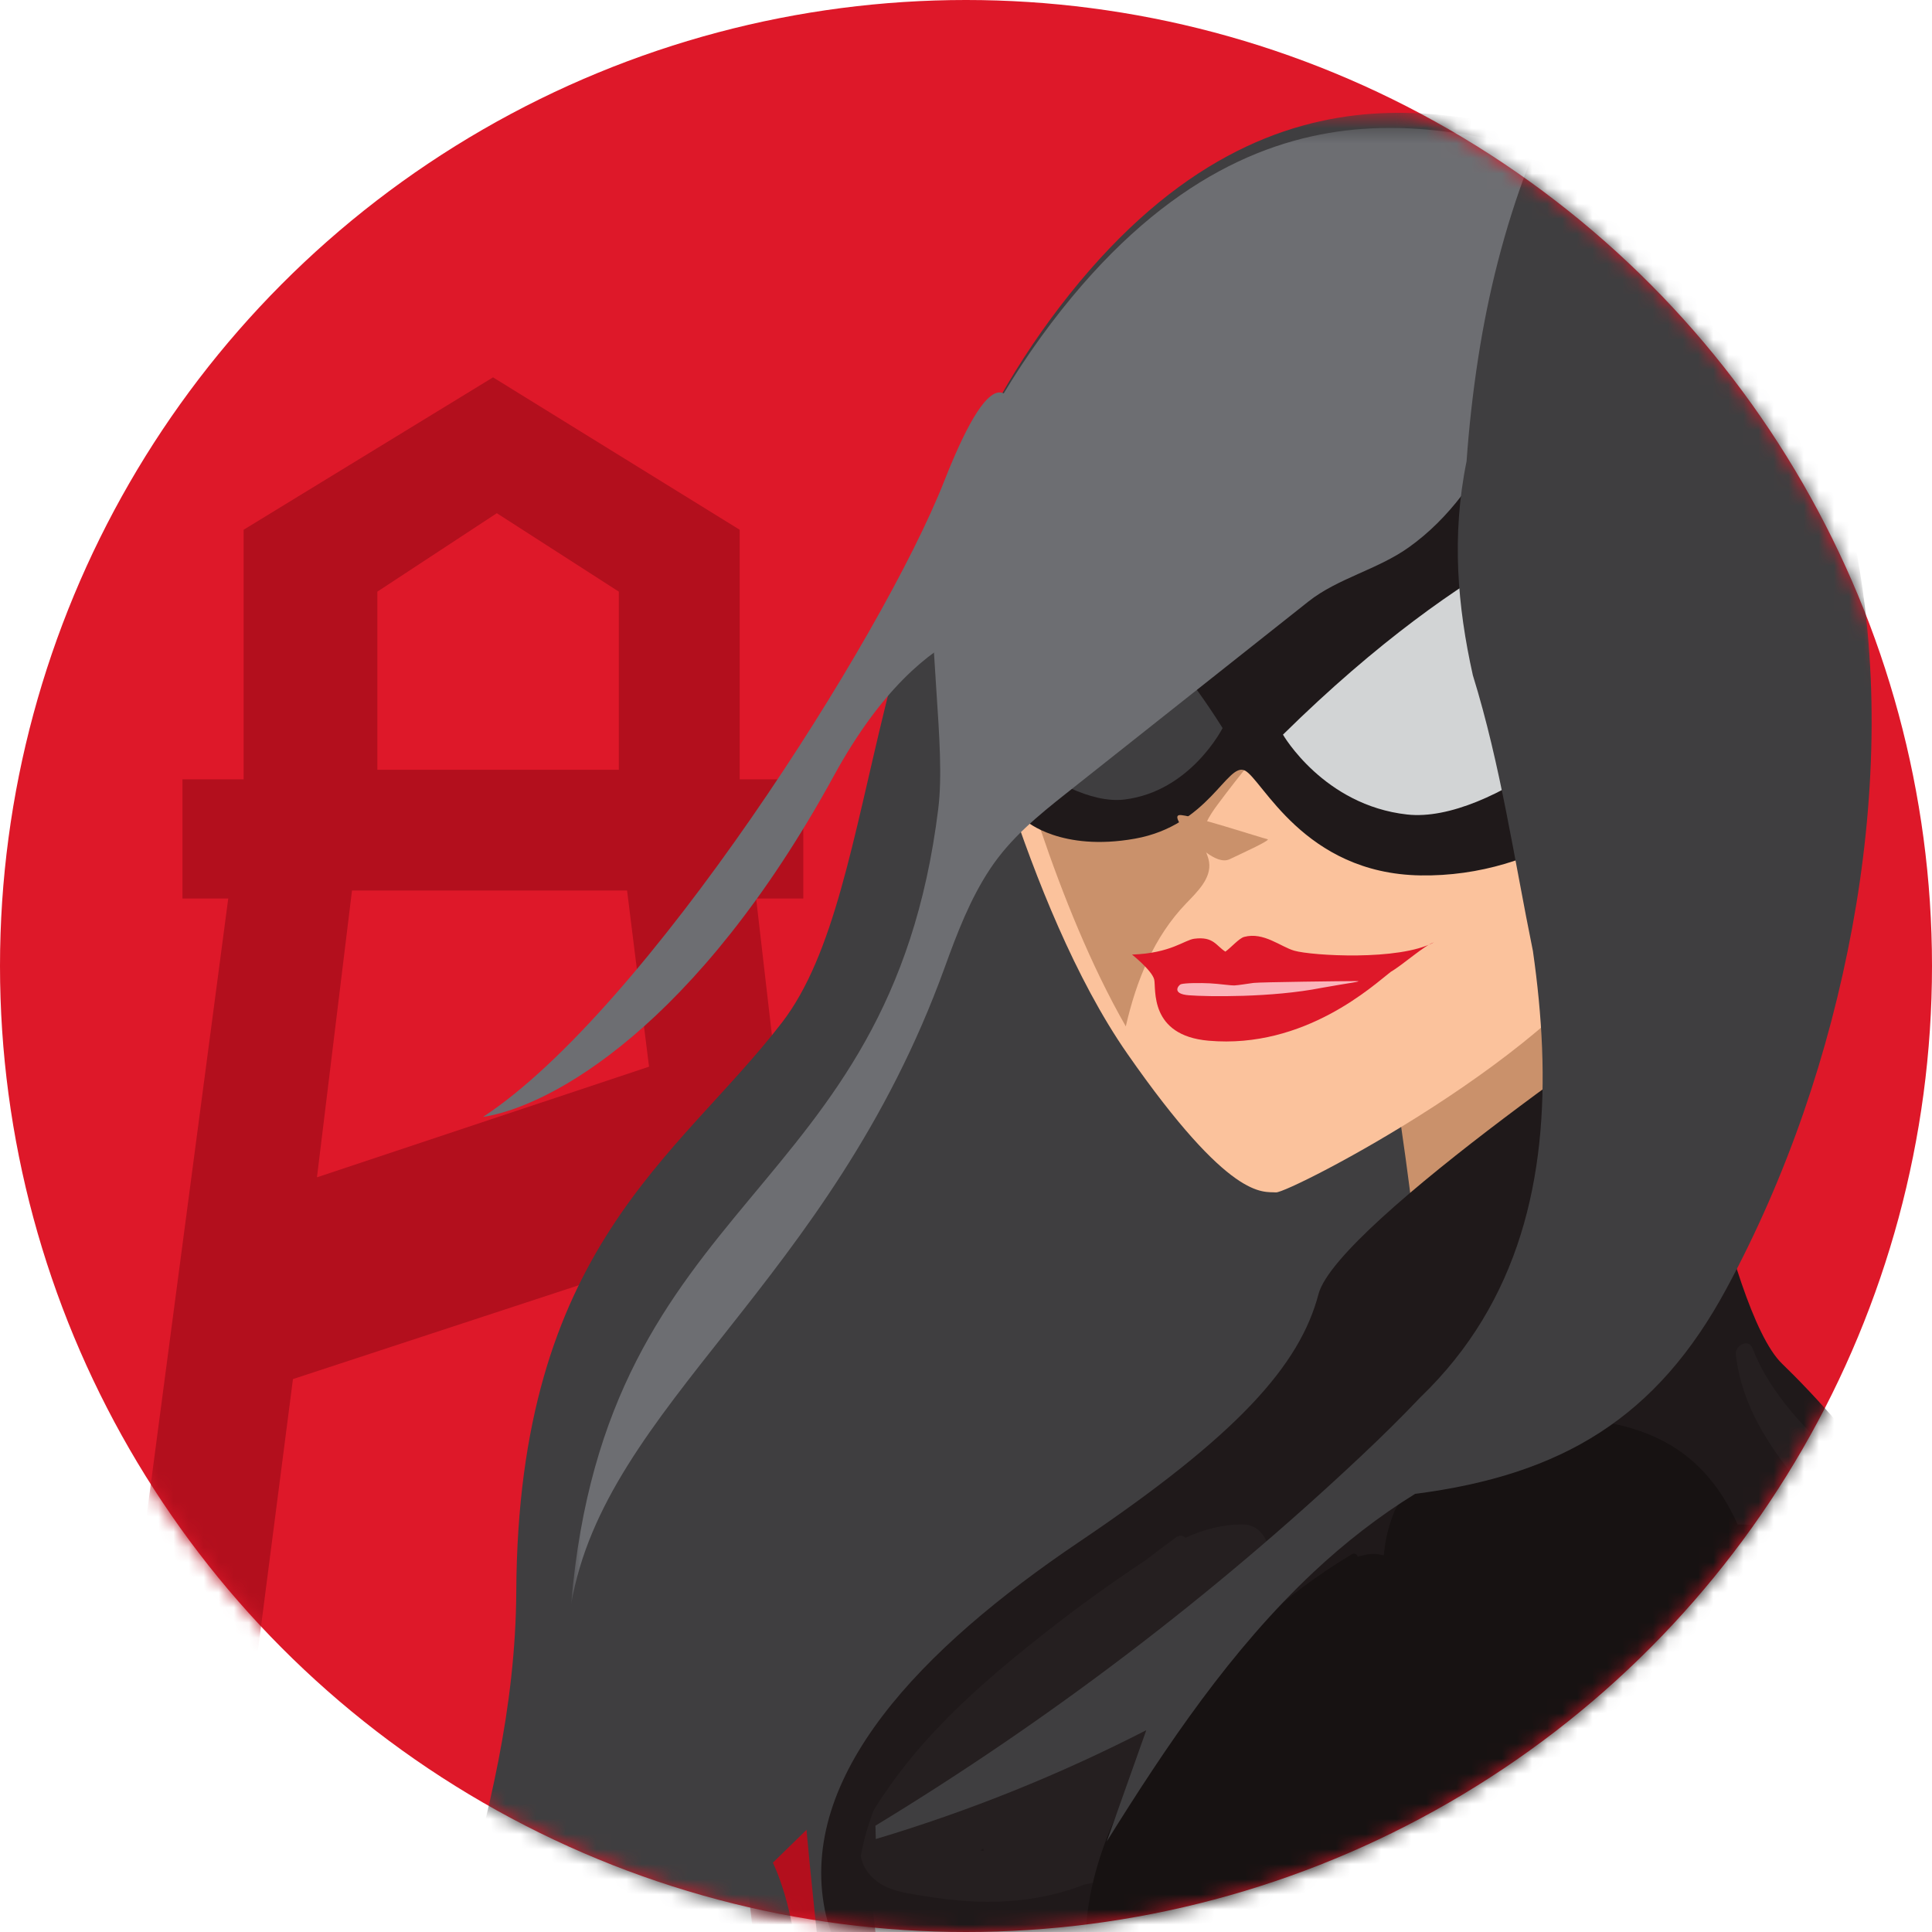 <?xml version="1.0" encoding="UTF-8"?>
<svg width="128px" height="128px" viewBox="0 0 128 128" version="1.1" xmlns="http://www.w3.org/2000/svg" xmlns:xlink="http://www.w3.org/1999/xlink">
    <title>B4423CC6-1BA9-4935-80E8-0B1F00432ED6</title>
    <defs>
        <circle id="path-1" cx="64" cy="64" r="64"></circle>
        <polygon id="path-3" points="89.494 0.475 0.053 0.475 0.053 138.392 89.494 138.392 89.494 0.475"></polygon>
        <polygon id="path-5" points="0.839 0.475 66.8 0.475 66.8 98.289 0.839 98.289 0.839 0.475"></polygon>
    </defs>
    <g id="SEO-Health" stroke="none" stroke-width="1" fill="none" fill-rule="evenodd">
        <g id="SEO-Health-/-Lighthouse---New" transform="translate(-726, -258)">
            <g id="graphic-seo-audit-disabled" transform="translate(726, 258)">
                <mask id="mask-2" fill="white">
                    <use xlink:href="#path-1"></use>
                </mask>
                <use id="Oval" fill="#DE1829" xlink:href="#path-1"></use>
                <g id="lighthouse" mask="url(#mask-2)">
                    <g transform="translate(7.086, 24.676)">
                        <polygon id="Path-7" fill="#B30F1D" points="0.929 88.594 8.036 34.854 5.002 34.854 5.002 26.958 9.055 26.958 9.055 10.421 25.578 0.324 41.919 10.421 41.919 26.958 46.135 26.958 46.135 34.854 43.01 34.854 50.914 103.324 43.18 106.73 37.762 58.339 12.323 66.692 9.055 92"></polygon>
                        <polygon id="Path-9" fill="#DE1829" points="13.914 53.324 16.235 34.324 34.459 34.324 35.914 45.994"></polygon>
                        <polygon id="Path-10" fill="#DE1829" points="17.914 26.324 17.914 14.522 25.829 9.324 33.914 14.522 33.914 26.324"></polygon>
                    </g>
                </g>
                <g id="graphic" mask="url(#mask-2)">
                    <g transform="translate(23, 7)">
                        <path d="M23.137,143 C23.137,143 24.641,126.866 19.074,117.482 C15.369,111.239 10.737,112.419 14.248,98.015 C17.76,83.612 29.645,70.245 29.645,70.245 L42.515,46.984 L45.521,43 L60.56,69.454 L62,83.427 L28.204,116.407 C28.204,116.407 34.395,128.645 23.137,143" id="Fill-1" fill="#3F3E40"></path>
                        <g id="Group-5" stroke-width="1" fill="none" transform="translate(3, 0)">
                            <mask id="mask-4" fill="white">
                                <use xlink:href="#path-3"></use>
                            </mask>
                            <g id="Clip-4"></g>
                            <path d="M78.44,2.177 C72.997,1.748 58.98,-5.208 44.858,12.497 C30.736,30.202 32.724,51.754 25.81,60.743 C18.895,69.731 8.324,75.642 8.205,98.429 C8.124,113.946 0.91,127.285 0.053,138.392 C1.58,134.257 36.87,112.914 26.585,97.959 C25.491,96.367 29.22,136.761 30.515,135.246 C41.496,122.391 89.494,83.946 89.494,83.946 L78.44,2.177 Z" id="Fill-3" fill="#3F3E40" mask="url(#mask-4)"></path>
                        </g>
                        <path d="M99.302,94 C99.302,94 100.971,94.099 111.475,114.26 C110.987,131.2 113.877,142.086 114.8,174.027 C119.323,184.716 119.768,196.465 118.13,213.873 C116.493,231.282 105.226,269 105.226,269 L99.302,259.179 C99.302,259.179 101.978,208.858 101.751,199.504 C101.527,190.151 101.751,177.566 101.751,177.566 C101.751,177.566 95.27,146.558 91.703,121.493 C88.136,96.427 99.302,94 99.302,94" id="Fill-6" fill="#171212"></path>
                        <path d="M69.526,65.633 C70.368,71.063 71.022,76.524 71.487,82 C74.745,79.976 77.936,77.838 81.052,75.594 C81.384,75.354 81.733,75.091 81.877,74.705 C82.004,74.364 89.06,68.584 89,68.224 C87.979,62.151 85.723,55.993 87.131,50 C85.444,51.978 75.936,58.554 73.769,59.974 C71.602,61.395 69.492,63.311 69,65.879" id="Fill-27" fill="#CA916B"></path>
                        <path d="M43.353,132.694 C43.353,132.694 43.299,134.383 42.675,143.148 C41.57,158.666 27.222,180.724 27,181.071 L41.525,172.133 L87.93,188 C85.016,181.928 82.608,173.438 84.315,164.504 C87.814,146.181 111.662,128.31 110.986,113.809 C110.308,99.309 98.792,86.945 95.066,83.348 C91.339,79.751 87.954,59 87.954,59 C87.954,59 65.596,74.018 64.354,78.739 C63.111,83.46 59.012,88.063 48.512,95.144 C38.011,102.226 29.872,110.663 31.653,119.567 C33.028,126.443 43.353,132.694 43.353,132.694" id="Fill-29" fill="#1F191A"></path>
                        <path d="M42.135,115.473 C42.154,115.522 42.178,115.57 42.2,115.617 C42.118,115.616 42.038,115.615 41.955,115.611 C42.015,115.566 42.075,115.519 42.135,115.473 M59.393,94.001 C58.013,93.98 56.743,94.334 55.542,94.877 C55.394,94.737 55.149,94.683 54.938,94.838 C54.242,95.345 53.556,95.863 52.876,96.387 C52.713,96.494 52.549,96.602 52.387,96.711 C50.279,98.124 48.222,99.617 46.228,101.186 C42.415,104.184 38.657,107.441 35.868,111.439 C34.636,113.205 32.821,115.845 35.06,117.61 C35.841,118.226 36.798,118.384 37.753,118.544 C38.969,118.748 40.193,118.911 41.426,118.973 C43.992,119.103 46.525,118.763 48.828,117.863 C50.357,117.562 51.906,117.099 53.182,116.319 C55.122,115.132 56.067,112.989 56.989,111.011 C59.195,106.278 60.857,100.972 60.999,95.716 C61.023,94.833 60.301,94.015 59.393,94.001" id="Fill-31" fill="#251F20"></path>
                        <path d="M109.971,123.669 C109.699,119.447 108.22,115.148 106.854,111.173 C104.85,105.345 102.275,97.289 96.008,94.771 C87.984,91.547 81.541,99.107 77.377,105.006 C77.096,100.348 73.203,96.361 68.548,96.026 C68.097,95.887 67.645,95.954 67.18,96.074 C67.109,96.091 67.035,96.111 66.958,96.133 C66.907,95.981 66.743,95.865 66.565,95.971 C62.149,98.631 58.279,102.112 55.19,106.254 C52.097,110.401 49.268,115.542 48.947,120.814 C48.683,125.167 50.774,129.998 55.155,131.465 C55.405,131.549 56.217,131.594 56.34,131.746 C56.295,132.291 56.238,132.834 56.171,133.374 L48.228,164.133 C48.224,164.143 48.216,164.15 48.212,164.16 C48.091,164.499 47.983,164.84 47.882,165.184 C47.454,166.19 47.018,167.193 46.56,168.186 C46.494,168.328 43.816,178.654 44.01,178.682 C56.561,180.489 71.552,173.786 83.261,178.666 C83.409,178.728 83.556,178.598 83.603,178.472 C86.604,170.416 90.157,162.576 94.259,155.026 C96.275,151.316 98.42,147.677 100.69,144.117 C102.845,140.736 105.277,137.508 107.212,133.99 C108.955,130.825 110.207,127.335 109.971,123.669" id="Fill-33" fill="#171212"></path>
                        <path d="M37.573,164 C38.269,163.881 39,163.754 39.774,163.614 C47.749,145.611 45.872,137.529 45.657,134.466 C33.194,124.755 34.162,121.161 33.92,116.661 C34.804,110.085 39.986,104.196 44.814,100 C36.447,106.263 30.698,113.382 32.255,120.83 C33.682,127.659 44.405,133.867 44.405,133.867 C44.405,133.867 44.349,135.545 43.701,144.25 C43.244,150.394 40.602,157.569 37.573,164" id="Fill-35" fill="#1F191A"></path>
                        <path d="M69.376,93.154 C68.007,96.509 68.425,100.398 71.806,109.699 C75.188,119.001 76.758,130.912 84.283,139.645 C77.821,140.969 72.206,143.815 66.957,148.809 C61.711,153.801 79.517,157.752 84.237,155.203 C88.957,152.655 100.538,147.353 99.981,144.016 C99.423,140.679 95.654,118.58 94.66,106.221 C93.666,93.862 90.708,88.298 82.905,87.152 C75.103,86.005 69.985,91.664 69.376,93.154" id="Fill-45" fill="#171212"></path>
                        <path d="M99.944,143.501 C99.372,140.191 95.637,119.636 94.618,107.374 C94.579,106.906 94.536,106.45 94.492,106 C93.16,114.237 81.576,126.676 80.207,134.186 C81.245,135.907 82.443,137.575 83.857,139.164 C77.235,140.478 71.48,143.302 66.103,148.256 C60.726,153.211 52.557,166.406 47.138,168.904 C39.753,172.307 37.559,172.451 37.559,172.451 L27,184.31 C27,184.31 38.505,186.739 44.15,185.773 C49.795,184.805 86.028,157.823 90.401,154.562 C96.665,149.889 100.515,146.812 99.944,143.501" id="Fill-47" fill="#1F191A"></path>
                        <path d="M98,33 L98,33.028 L98,33 Z" id="Fill-53" fill="#022942"></path>
                        <path d="M41,35.768 C41,35.768 44.834,52.963 51.683,62.803 C58.533,72.644 60.682,71.927 61.532,72 C62.381,72.072 80.797,62.619 85.013,54.289 C89.229,45.958 87.748,21.331 87.748,21.331 L71.54,14 L41,35.768 Z" id="Fill-67" fill="#FBC29C"></path>
                        <path d="M78.248,21.862 C75.193,19.559 71.499,18.422 67.698,18 L43.786,35.426 C43.504,36.24 43.245,37.064 43,37.89 C44.006,41.974 46.975,52.961 51.587,61 C52.291,57.939 53.451,55.074 55.584,52.854 C56.333,52.074 57.263,51.193 57.105,50.11 C57.04,49.674 56.799,49.286 56.718,48.855 C56.545,47.933 57.114,47.053 57.669,46.306 C63.804,38.045 71.567,31.234 78.581,23.744 C78.752,23.562 78.929,23.365 78.983,23.118 C79.094,22.613 78.654,22.169 78.248,21.862" id="Fill-69" fill="#CA916B"></path>
                        <path d="M45,47.406 C45,47.406 47.301,49.435 52.188,48.565 C57.076,47.695 58.3,43.502 59.462,44.043 C60.622,44.584 63.352,50.874 71.11,50.998 C78.869,51.12 85.859,46.342 87.679,40.304 C89.499,34.267 82.981,18 82.981,18 L51.374,23.745 L45,47.406 Z" id="Fill-71" fill="#1F191A"></path>
                        <path d="M62,41.672 C62,41.672 64.694,46.355 70.235,46.964 C75.774,47.574 84.717,40.237 85.791,36.492 C86.866,32.747 83.441,27 83.441,27 C83.441,27 74.649,29.204 62,41.672" id="Fill-73" fill="#D2D4D5"></path>
                        <path d="M58,41.236 C58,41.236 55.881,45.437 51.501,45.97 C47.12,46.502 40.029,39.889 39.169,36.521 C38.309,33.154 41.004,28 41.004,28 C41.004,28 49.713,28.028 58,41.236" id="Fill-75" fill="#3F3E40"></path>
                        <g id="Group-79" stroke-width="1" fill="none" transform="translate(14, 1)">
                            <mask id="mask-6" fill="white">
                                <use xlink:href="#path-5"></use>
                            </mask>
                            <g id="Clip-78"></g>
                            <path d="M33.359,12.492 C29.446,17.417 26.778,22.64 24.812,27.807 C24.413,34.735 25.686,41.321 25.163,45.576 C21.951,71.69 3.158,70.848 0.839,98.289 C3.105,85.066 17.98,77.086 25.579,56.122 C26.397,53.864 27.267,51.563 28.607,49.552 C29.962,47.519 31.76,46.053 33.659,44.549 C39.001,40.316 44.345,36.084 49.687,31.851 C51.637,30.306 54.261,29.743 56.339,28.261 C59.039,26.336 60.949,23.58 62.396,20.635 L66.8,2.177 C61.379,1.748 47.422,-5.206 33.359,12.492" id="Fill-77" fill="#6D6E72" mask="url(#mask-6)"></path>
                        </g>
                        <path d="M44.85,34.203 C44.85,34.203 38.487,32.999 32.245,44.399 C23.143,61.023 13.494,66.309 9,67 C19.738,59.973 35.465,35.272 39.556,24.878 C46.395,7.495 44.85,34.203 44.85,34.203" id="Fill-80" fill="#6D6E72"></path>
                        <path d="M56.095,48.728 C56.095,48.728 54.548,47.087 55.132,47.003 C55.716,46.918 60.699,48.554 60.973,48.598 C61.246,48.642 59.393,49.485 58.467,49.925 C57.541,50.366 56.095,48.728 56.095,48.728" id="Fill-82" fill="#CA916B"></path>
                        <path d="M52,56.243 C52,56.243 53.335,57.306 53.471,57.904 C53.605,58.503 53.111,61.599 57.065,61.949 C63.469,62.515 68.056,58.218 69.144,57.385 C69.935,56.929 71.402,55.608 72,55.434 C69.684,56.675 63.911,56.316 62.757,55.988 C61.842,55.728 60.722,54.726 59.43,55.072 C59.087,55.164 58.57,55.774 58.184,56.047 C57.565,55.658 57.403,55.032 56.134,55.192 C55.467,55.275 54.574,56.157 52,56.243" id="Fill-84" fill="#DE1829"></path>
                        <path d="M55.236,58.207 C55.105,58.247 54.559,58.847 55.773,58.94 C56.988,59.035 61.244,59.102 64.551,58.45 C66.402,58.116 67.45,58.002 66.813,58 C66.176,57.998 60.473,58.066 60.045,58.121 C59.616,58.177 59.063,58.275 58.793,58.286 C58.522,58.298 57.785,58.18 57.162,58.148 C56.539,58.116 55.52,58.12 55.236,58.207" id="Fill-86" fill="#FBB4BA"></path>
                        <path d="M35,113.956 C46.541,106.941 57.35,98.714 67.191,89.453 C68.515,88.208 69.835,86.912 71.107,85.571 C77.733,79.204 79.503,70.942 79.166,62.423 C79.082,60.293 78.866,58.148 78.561,56.013 C77.308,49.874 76.427,43.692 74.58,37.736 C74.071,35.454 73.715,33.147 73.612,30.792 C73.51,28.436 73.659,26.033 74.164,23.561 C74.325,21.288 74.579,19.02 74.926,16.768 C75.599,12.403 76.67,8.143 78.243,4.011 C78.492,3.356 78.787,2.663 79.376,2.285 C80.475,1.579 81.903,2.318 82.975,3.066 C84.856,4.378 86.692,5.765 88.469,7.228 C101.056,19.193 102.709,38.231 99.715,54.452 C98.179,62.774 95.398,70.94 91.375,78.389 C86.78,86.901 80.537,90.716 70.756,91.972 C68.348,93.458 66.093,95.218 64.036,97.147 C58.549,102.293 54.308,108.613 50.326,115 C51.199,112.543 52.071,110.085 52.945,107.628 C47.209,110.575 41.202,112.993 35.024,114.841" id="Fill-88" fill="#3F3E40"></path>
                        <path d="M109.943,110.982 C108.8,108.211 108.536,105.219 107.239,102.489 C105.924,99.72 104.662,96.788 102.873,94.284 C99.874,90.088 95.034,87.269 93.108,82.325 C92.846,81.65 91.936,82.144 92.004,82.74 C92.604,88.049 96.73,91.734 100,95.644 C101.974,98.004 103.886,100.308 105.535,102.907 C107.258,105.621 107.522,108.718 108.724,111.628 C109.058,112.438 110.275,111.788 109.943,110.982" id="Fill-98" fill="#251F20"></path>
                    </g>
                </g>
            </g>
        </g>
    </g>
</svg>